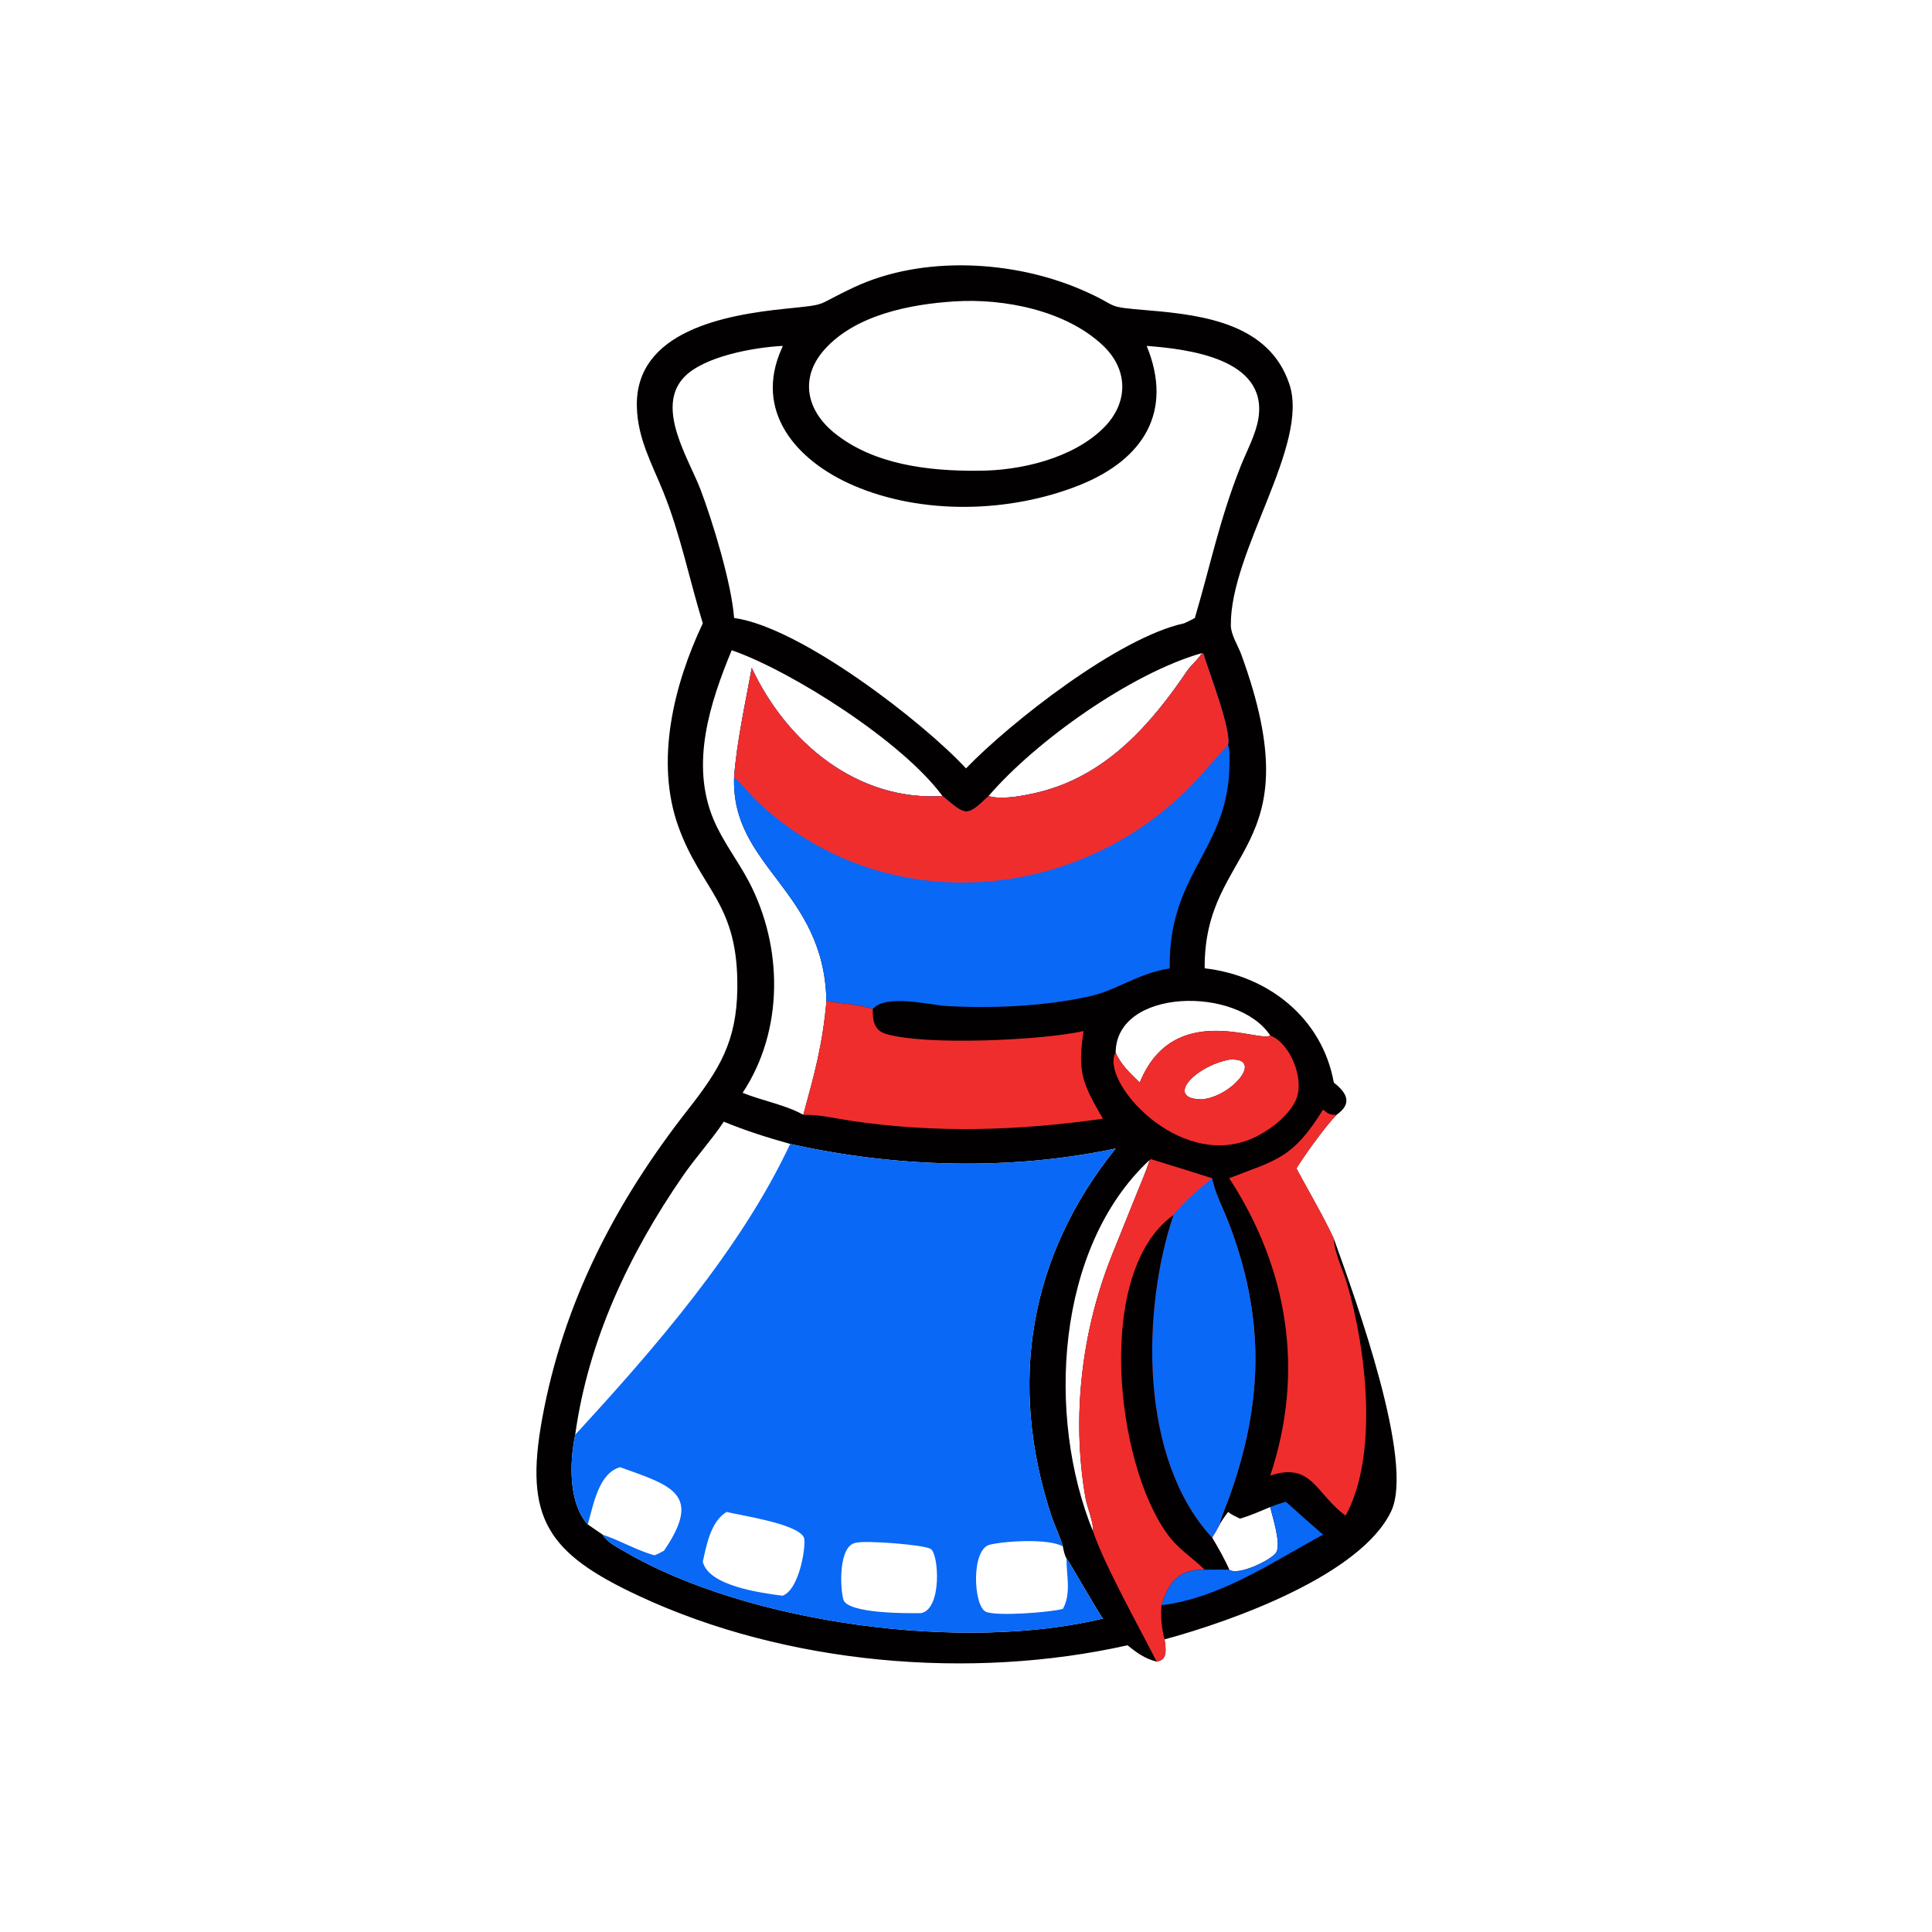 <?xml version="1.0" encoding="utf-8" ?>
<svg xmlns="http://www.w3.org/2000/svg" xmlns:xlink="http://www.w3.org/1999/xlink" width="1024" height="1024">
	<path fill="#020000" transform="scale(2 2)" d="M186.251 165.184C182.665 153.52 180.336 141.587 175.731 130.23C172.685 122.72 169.019 116.26 168.777 107.892C168.191 87.618 192.53 83.424 208.005 81.831C220.24 80.57 215.436 81.209 226.42 76.088C244.555 67.632 268.591 68.979 286.652 76.803C297.595 81.544 291.83 81.203 304.548 82.269C319.217 83.499 336.406 85.915 341.703 101.82C347.069 117.932 325.997 146.071 326.183 165.736C326.206 168.246 328.101 171.114 328.959 173.468C348.203 226.258 318.999 223.984 319.251 256.618C336.08 258.514 350.425 269.824 353.474 286.895C357.077 289.719 358.388 292.472 354.215 295.433C351.498 298.12 345.656 306.195 343.562 309.653C346.878 315.834 350.483 321.896 353.474 328.246C359.384 344.707 374.894 387.404 368.674 400.498C360.715 417.25 327.121 429.441 308.633 434.452C308.88 436.824 309.643 439.855 306.534 440.345C303.453 439.602 301.224 437.98 298.798 436.018C257.232 445.333 208.4 441.148 169.404 422.979C145.052 411.634 138.886 402.385 143.652 376.113C149.286 345.065 163.171 318.484 182.392 293.959C190.675 283.392 195.192 276.037 195.397 262.107C195.733 239.36 185.97 236.175 179.807 219.137C173.506 201.718 178.587 181.383 186.251 165.184ZM304.655 307.41C279.697 330.613 277.314 375.608 289.665 405.827C289.852 403.451 288.095 399.453 287.651 396.901C283.931 375.515 286.633 352.663 294.694 332.563L301.219 316.368C302.362 313.505 303.662 310.622 304.575 307.678L304.655 307.41ZM323.219 403.989C322.598 405.199 321.937 406.349 321.213 407.5C322.851 410.281 324.453 413.036 325.754 415.997C328.119 417.699 336.909 413.401 338.172 411.472C339.642 409.228 337.16 401.869 336.628 399.374C333.987 400.486 331.366 401.66 328.609 402.458C327.565 401.928 326.365 401.418 325.453 400.68C324.682 401.762 323.866 402.827 323.219 403.989ZM155.761 403.989C157.084 404.884 158.404 405.782 159.711 406.702C160.957 408.791 163.77 410.146 165.832 411.343C198.379 430.246 255.293 437.908 292.281 428.934C290.138 425.871 283.353 413.783 282.623 413.003C282.137 412.184 281.839 410.757 281.672 409.818C281.226 407.998 279.353 403.963 278.611 401.7C267.049 366.453 272.749 332.811 295.662 304.365C267.674 310.316 237.264 309.406 209.401 303.152C203.37 301.47 197.601 299.646 191.812 297.256L191.652 297.497C188.36 302.374 184.331 306.763 180.984 311.615C166.74 332.26 155.897 355.197 152.432 380.212C150.965 387.265 150.535 398.213 155.761 403.989ZM249.761 210.956C239.299 196.629 209.942 177.9 193.911 172.313C188.109 186.327 182.923 202.385 189.061 217.091C191.529 223.005 195.527 228.037 198.471 233.657C207.553 250.986 207.733 273.107 196.805 289.609C201.868 291.669 208.263 292.817 212.88 295.433C215.88 284.447 217.973 276.975 219.01 265.335C218.444 235.738 193.715 229.87 194.543 205.964C195.291 196.24 197.501 186.59 199.223 177C208.421 196.743 227.208 212.375 249.761 210.956ZM325.754 280.814C316.409 282.649 308.642 291.288 318.522 291.343C326.609 290.59 335.245 280.109 325.754 280.814ZM261.98 210.956C265.605 212.176 273.12 210.57 276.813 209.536C293.74 204.798 305.121 191.807 314.613 177.784C315.72 176.149 317.602 174.71 318.522 173.078C299.826 178.372 274.485 196.377 261.98 210.956ZM252.966 79.874C241.234 80.61 226.671 83.44 218.465 92.67C211.924 100.028 213.63 108.641 221.052 114.682C231.505 123.19 246.195 124.86 259.19 124.75C270.405 124.76 284.319 121.495 292.467 113.391C299.067 106.827 299.117 98.033 292.318 91.582C282.513 82.28 266.105 79.026 252.966 79.874ZM302.047 286.895C311.007 264.839 334.158 276.562 336.628 274.404C327.866 261.232 295.805 261.861 295.662 278.913C297.049 282.235 299.543 284.415 302.047 286.895ZM194.543 163.768C212.212 166.21 244.665 191.375 256.002 203.633C267.742 191.473 296.395 168.942 313.816 165.184C314.771 164.732 315.734 164.299 316.649 163.768C320.788 149.812 323.122 137.868 328.762 123.633C330.35 119.624 332.859 115.048 333.508 110.778C335.91 94.983 314.81 92.509 303.88 91.666C310.958 108.928 303.219 121.753 285.951 128.619C267.624 135.906 244.442 136.533 226.169 128.653C211.088 122.151 199.645 109.058 207.175 92.342L207.386 91.883L207.36 91.666C199.871 92.057 186.378 94.414 181.156 100.099C173.72 108.194 182.541 121.6 185.625 129.69C188.895 138.266 193.886 154.728 194.543 163.768Z"/>
	<path fill="#F02D2D" transform="scale(2 2)" d="M304.655 307.41L304.988 307.179C306.728 307.679 321.187 312.213 321.213 312.234L321.301 312.658C322.098 316.373 324.014 319.966 325.399 323.508C335.29 348.792 334.925 371.759 325.502 397.481C324.725 399.602 323.683 401.78 323.219 403.989C322.598 405.199 321.937 406.349 321.213 407.5C322.851 410.281 324.453 413.036 325.754 415.997C323.589 415.931 321.418 415.979 319.251 415.997C312.46 415.803 309.637 419.286 307.83 425.395C307.502 428 307.869 431.924 308.633 434.452C308.88 436.824 309.643 439.855 306.534 440.345C301.781 431.038 292.614 414.587 289.665 405.827C289.852 403.451 288.095 399.453 287.651 396.901C283.931 375.515 286.633 352.663 294.694 332.563L301.219 316.368C302.362 313.505 303.662 310.622 304.575 307.678L304.655 307.41Z"/>
	<path fill="#0968F6" transform="scale(2 2)" d="M321.213 312.234L321.301 312.658C322.098 316.373 324.014 319.966 325.399 323.508C335.29 348.792 334.925 371.759 325.502 397.481C324.725 399.602 323.683 401.78 323.219 403.989C322.598 405.199 321.937 406.349 321.213 407.5C301.826 386.553 302.545 347.247 310.953 322.016C313.786 318.42 317.702 315.161 321.213 312.234Z"/>
	<path fill="#020000" transform="scale(2 2)" d="M319.251 415.997C315.711 412.473 312.412 410.771 309.267 406.407C295.556 387.379 290.085 336.986 310.953 322.016C302.545 347.247 301.826 386.553 321.213 407.5C322.851 410.281 324.453 413.036 325.754 415.997C323.589 415.931 321.418 415.979 319.251 415.997Z"/>
	<path fill="#F02D2D" transform="scale(2 2)" d="M350.628 294.054C351.955 295.15 352.474 295.52 354.215 295.433C351.498 298.12 345.656 306.195 343.562 309.653C346.878 315.834 350.483 321.896 353.474 328.246C353.653 332.182 355.812 336.247 356.927 340.013C362.045 357.297 365.433 385.596 356.597 401.662C348.683 395.911 347.709 387.355 336.628 391.042C345.845 363.441 341.329 336.143 325.754 312.234C338.175 307.377 342.51 307.165 350.628 294.054Z"/>
	<path fill="#0968F6" transform="scale(2 2)" d="M336.628 399.374C338.007 398.81 339.351 398.37 340.794 397.998C344.056 400.918 347.312 403.844 350.628 406.702C337.328 413.866 323.507 423.484 307.83 425.395C309.637 419.286 312.46 415.803 319.251 415.997C321.418 415.979 323.589 415.931 325.754 415.997C328.119 417.699 336.909 413.401 338.172 411.472C339.642 409.228 337.16 401.869 336.628 399.374Z"/>
	<path fill="#0968F6" transform="scale(2 2)" d="M209.401 303.152C237.264 309.406 267.674 310.316 295.662 304.365C272.749 332.811 267.049 366.453 278.611 401.7C279.353 403.963 281.226 407.998 281.672 409.818C277.948 407.645 266.161 408.393 262.297 409.362C257.274 410.622 257.967 425.612 261.25 427.123C264.039 428.407 278.333 427.288 281.672 426.376C283.947 422.267 282.605 417.509 282.623 413.003C283.353 413.783 290.138 425.871 292.281 428.934C255.293 437.908 198.379 430.246 165.832 411.343C163.77 410.146 160.957 408.791 159.711 406.702C164.401 408.244 168.726 410.882 173.463 412.173C174.349 411.828 175.147 411.403 175.976 410.938C186.264 395.86 177.929 393.714 164.355 388.824C158.596 390.37 157.25 398.965 155.761 403.989C150.535 398.213 150.965 387.265 152.432 380.212C173.399 357.461 196.397 330.981 209.401 303.152ZM186.251 413.874C187.775 420.263 201.477 422.111 207.36 422.883C212.004 421.298 213.789 408.845 213.004 407.36C211.083 403.733 196.384 401.637 192.571 400.68C188.378 403.129 187.215 409.494 186.251 413.874ZM244.086 427.492C249.699 426.446 248.818 411.703 246.612 410.459C244.605 409.327 229.45 408.211 227.001 408.822C222.022 409.329 222.68 421.265 223.502 423.914C224.67 427.678 240.644 427.553 244.086 427.492Z"/>
	<path fill="#0968F6" transform="scale(2 2)" d="M318.522 173.078L318.908 173.243C320.286 177.794 326.367 193.446 325.453 197.428C325.969 198.883 325.826 200.682 325.824 202.218C325.795 225.185 309.553 231.16 309.995 256.618C300.925 258.172 296.26 262.384 288.574 264.072C276.711 266.676 263.018 267.304 250.906 266.605C246.162 266.331 234.792 263.345 231.309 267.389C227.496 266.188 222.975 265.912 219.01 265.335C218.444 235.738 193.715 229.87 194.543 205.964C195.291 196.24 197.501 186.59 199.223 177C208.421 196.743 227.208 212.375 249.761 210.956C255.984 216.017 255.951 216.775 261.98 210.956C265.605 212.176 273.12 210.57 276.813 209.536C293.74 204.798 305.121 191.807 314.613 177.784C315.72 176.149 317.602 174.71 318.522 173.078Z"/>
	<path fill="#F02D2D" transform="scale(2 2)" d="M318.522 173.078L318.908 173.243C320.286 177.794 326.367 193.446 325.453 197.428C321.394 201.7 317.782 206.291 313.496 210.368C282.021 240.303 232.234 242.431 200.663 212.34C198.545 210.321 196.72 207.883 194.543 205.964C195.291 196.24 197.501 186.59 199.223 177C208.421 196.743 227.208 212.375 249.761 210.956C255.984 216.017 255.951 216.775 261.98 210.956C265.605 212.176 273.12 210.57 276.813 209.536C293.74 204.798 305.121 191.807 314.613 177.784C315.72 176.149 317.602 174.71 318.522 173.078Z"/>
	<path fill="#F02D2D" transform="scale(2 2)" d="M219.01 265.335C222.975 265.912 227.496 266.188 231.309 267.389C231.23 270.296 231.592 273.035 234.712 273.977C245.387 277.2 276.595 275.635 287.151 273.246C285.517 284.112 286.802 286.994 292.281 296.473C269.986 299.645 248.246 300.344 225.981 297.095C221.593 296.454 217.339 295.357 212.88 295.433C215.88 284.447 217.973 276.975 219.01 265.335Z"/>
	<path fill="#F02D2D" transform="scale(2 2)" d="M302.047 286.895C311.007 264.839 334.158 276.562 336.628 274.404C342.001 276.536 345.632 285.812 343.588 291.102C341.806 295.712 335.951 299.982 331.518 301.843C312.079 310.003 291.36 286.318 295.662 278.913C297.049 282.235 299.543 284.415 302.047 286.895ZM318.522 291.343C326.609 290.59 335.245 280.109 325.754 280.814C316.409 282.649 308.642 291.288 318.522 291.343Z"/>
</svg>
